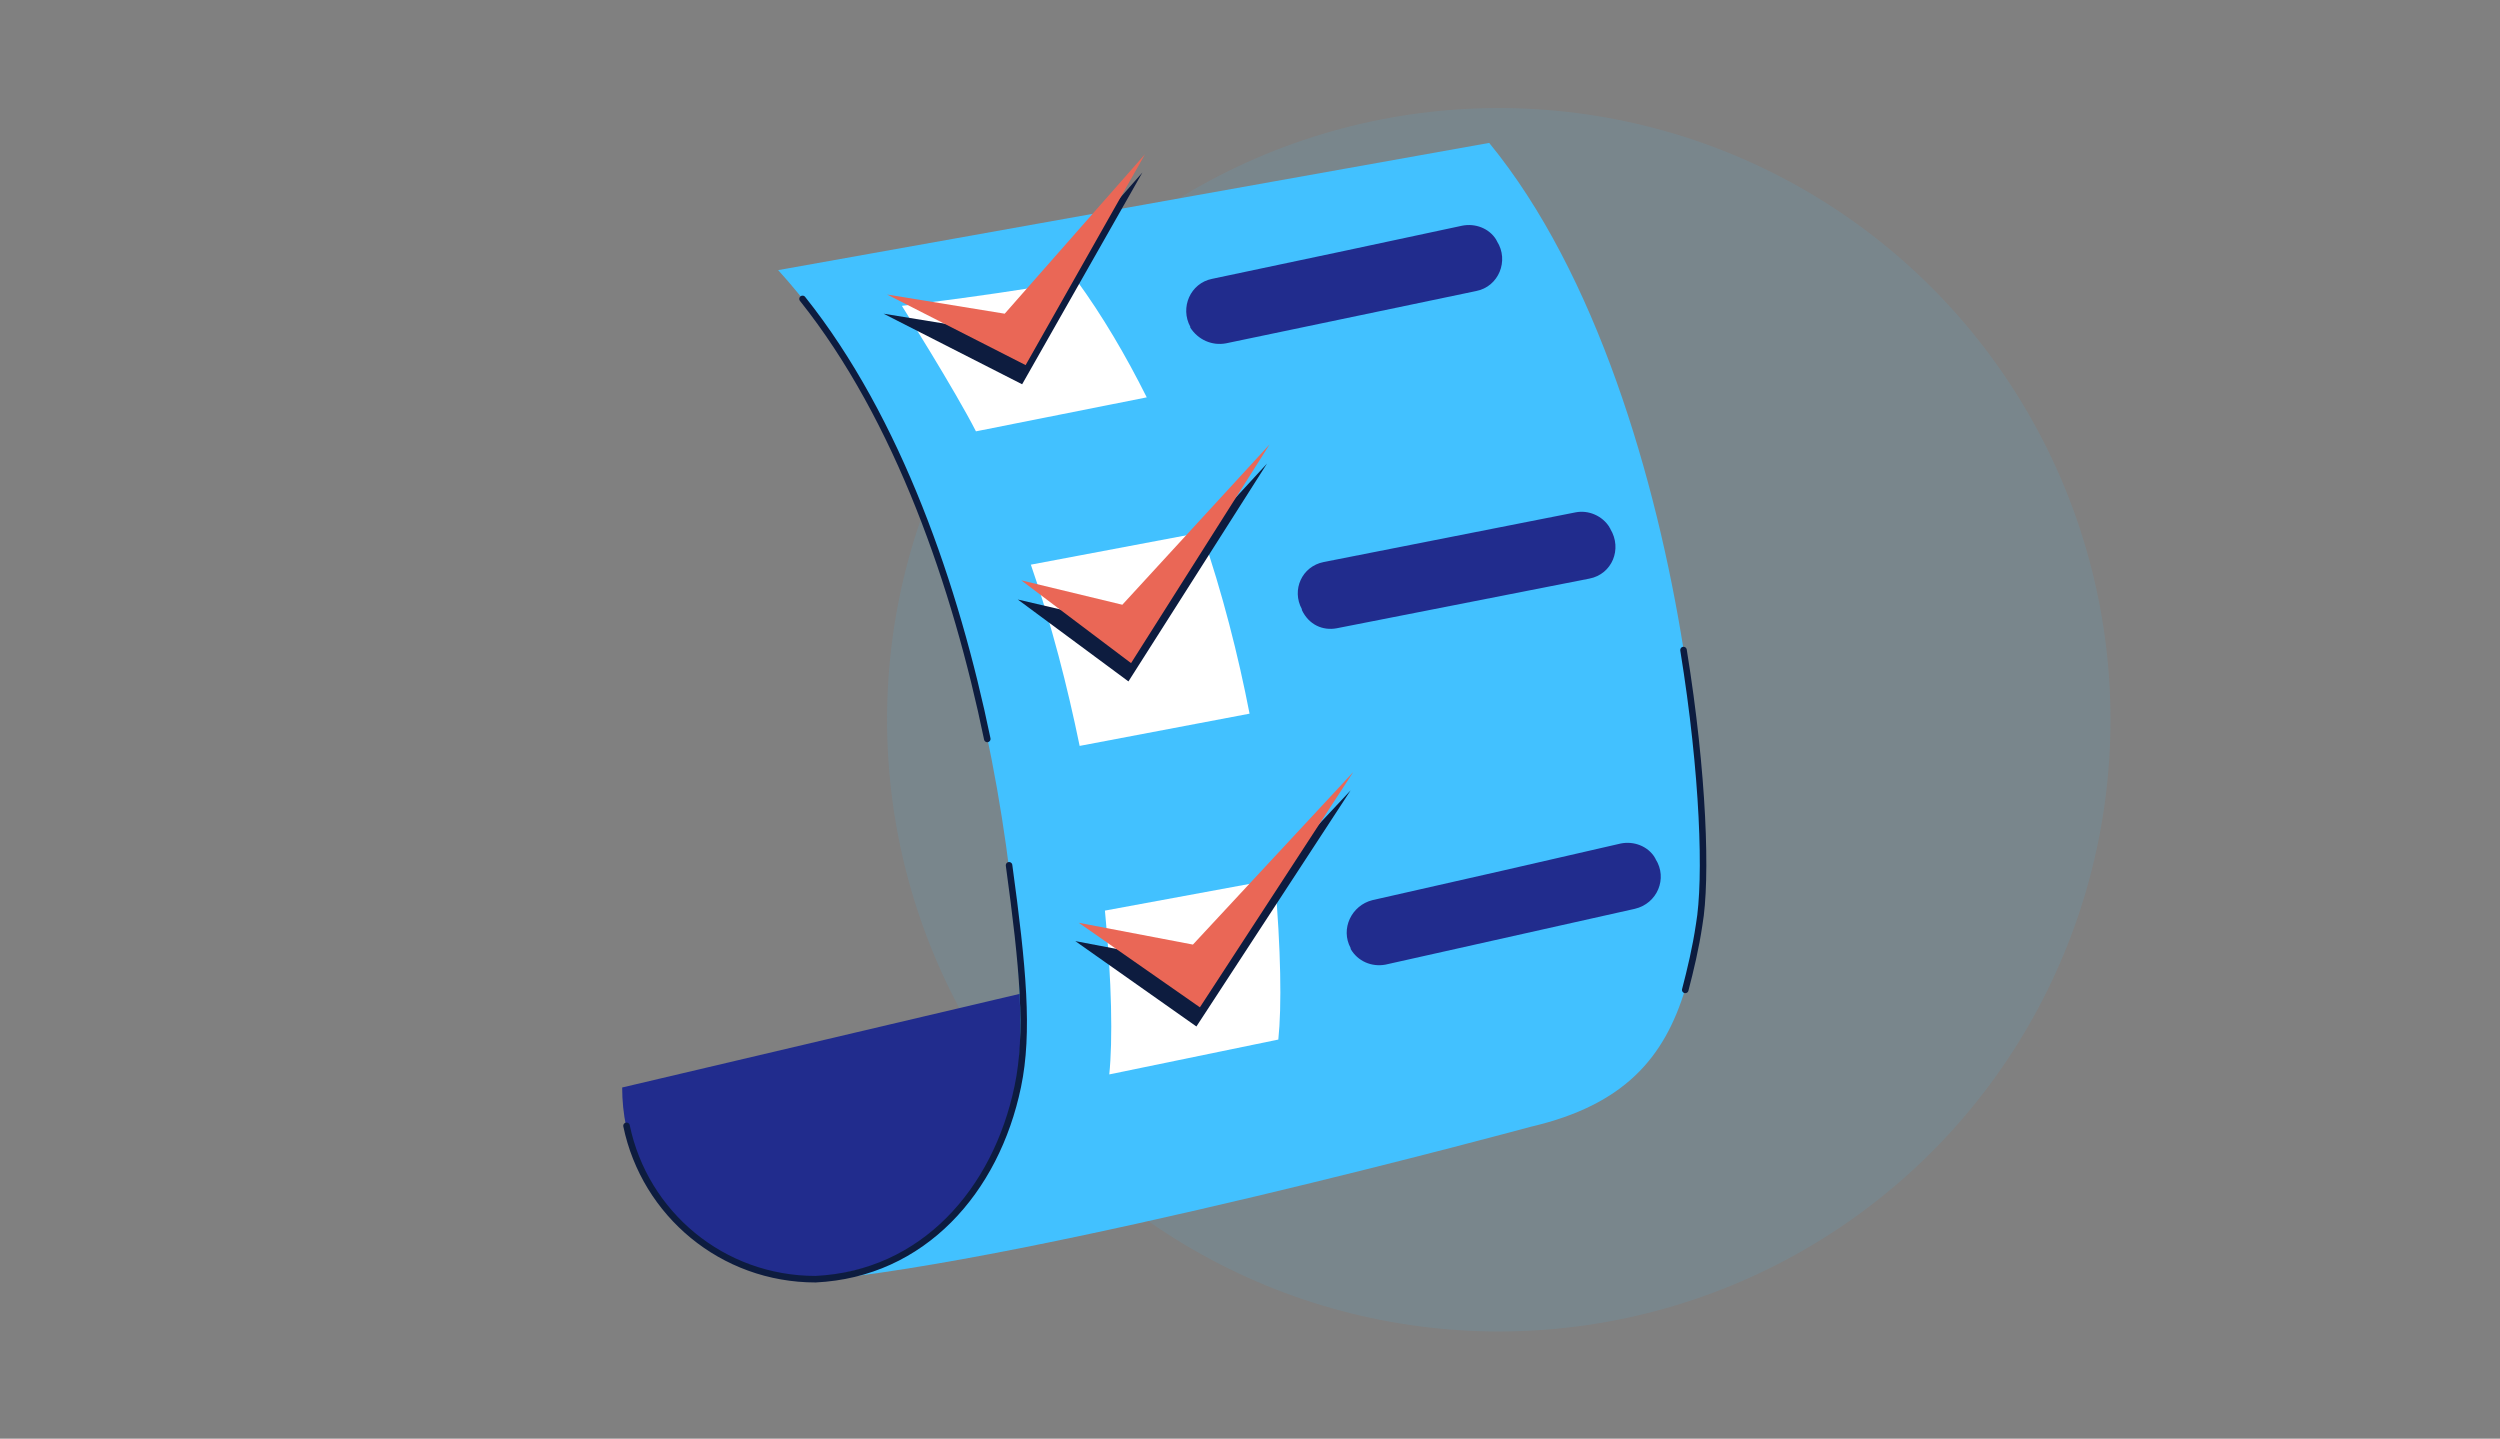 <svg version="1.0" xmlns="http://www.w3.org/2000/svg" viewBox="0 0 286.9 165.1" xml:space="preserve"><rect x="0" y="0" width="286.9" height="165.1" fill="#808080" stroke="none"/><circle opacity=".1" fill="#42C1FF" cx="172" cy="82.6" r="70.2" id="Capa_10"/><g id="Capa_9"><path fill="#212C8D" d="M93.5 146.9c-12.2 0-22.1-9.9-22.1-22.1l79.4-18.7c0 12.2 9.9 22.1 22.1 22.1l-79.4 18.7z"/><path fill="#42C1FF" d="M93.2 147c11.1-.6 21.6-10.2 23.5-22.3 1.9-11.9-2.4-66.3-27.4-93.7l81.6-14.6c12.3 15 19.2 38.6 22.3 58.1 2.3 14.2 2.7 26.3 1.8 31.5-.4 2.7-1 5.2-1.6 7.5-2.4 7.9-7 13.3-17.7 15.8 0 0-56.7 15.4-82.5 17.7z"/><g fill="#FFF"><path d="m127.3 123.3 19.4-4c.4-3.8.3-10.3-.4-18.4l-19.5 3.6c.8 8.2.9 14.9.5 18.8zM137.9 61.1l-19.6 3.7c2.4 6.9 4.2 14 5.6 20.8l19.5-3.7c-1.3-6.7-3.1-13.8-5.5-20.8zM112 49.5l19.6-3.9c-2.4-4.8-5.1-9.4-8.1-13.5-5.9 1.3-20 3-20 3s6.1 9.7 8.5 14.4z"/></g><path fill="#212C8D" d="m140.7 39.4 28.7-6c2.6-.5 3.8-3.5 2.4-5.7 0-.1-.1-.1-.1-.2-.8-1.3-2.4-1.9-3.9-1.6-6 1.3-20.6 4.4-28.7 6.1-2.5.5-3.7 3.3-2.5 5.5v.1c.9 1.4 2.5 2.1 4.1 1.8zM153.4 72.1l29-5.7c2.6-.5 3.8-3.4 2.4-5.7 0-.1-.1-.1-.1-.2-.8-1.3-2.4-2-3.9-1.7-6.1 1.2-20.8 4.1-28.9 5.7-2.5.5-3.7 3.2-2.5 5.4v.1c.8 1.7 2.4 2.4 4 2.1zM159 110.7l28.6-6.4c2.6-.6 3.8-3.5 2.4-5.7 0-.1-.1-.1-.1-.2-.8-1.3-2.4-1.9-3.9-1.6-6 1.4-20.5 4.7-28.5 6.5-2.4.6-3.7 3.3-2.5 5.5v.1c.8 1.4 2.4 2.1 4 1.8z"/><path fill="#0D1C3F" d="m101.4 36 15.9 8.1 13.8-24.3-16.2 18.4zM116.8 68.8l12.7 9.4 15.9-25-16.9 18.4-5.7-1.4zM123.4 108l13.9 9.8L155 90.7l-18.5 19.8-4.7-.9z"/><path fill="#EA6756" d="m101.8 33.8 15.9 8.1 13.7-24.2L115.3 36zM117.2 66.6l12.6 9.5L145.7 51l-16.9 18.4zM123.8 105.9l13.9 9.7 17.6-27-18.4 19.8z"/><g fill="none" stroke="#0D1C3F" stroke-width=".75" stroke-linecap="round" stroke-linejoin="round" stroke-miterlimit="10"><path d="M113.3 84.8c-3.6-17.4-10.2-36.7-21.2-50.5M71.9 129.2c2.1 10.1 11 17.6 21.7 17.6 12.3-.6 20.7-10.1 23.2-22.1 1.3-6.2.6-13.7-1-25.4"/></g><path fill="none" stroke="#0D1C3F" stroke-width=".75" stroke-linecap="round" stroke-linejoin="round" stroke-miterlimit="10" d="M193.2 74.6c2.3 14.2 2.7 26.3 1.8 31.5-.4 2.7-1 5.2-1.6 7.5"/></g></svg>